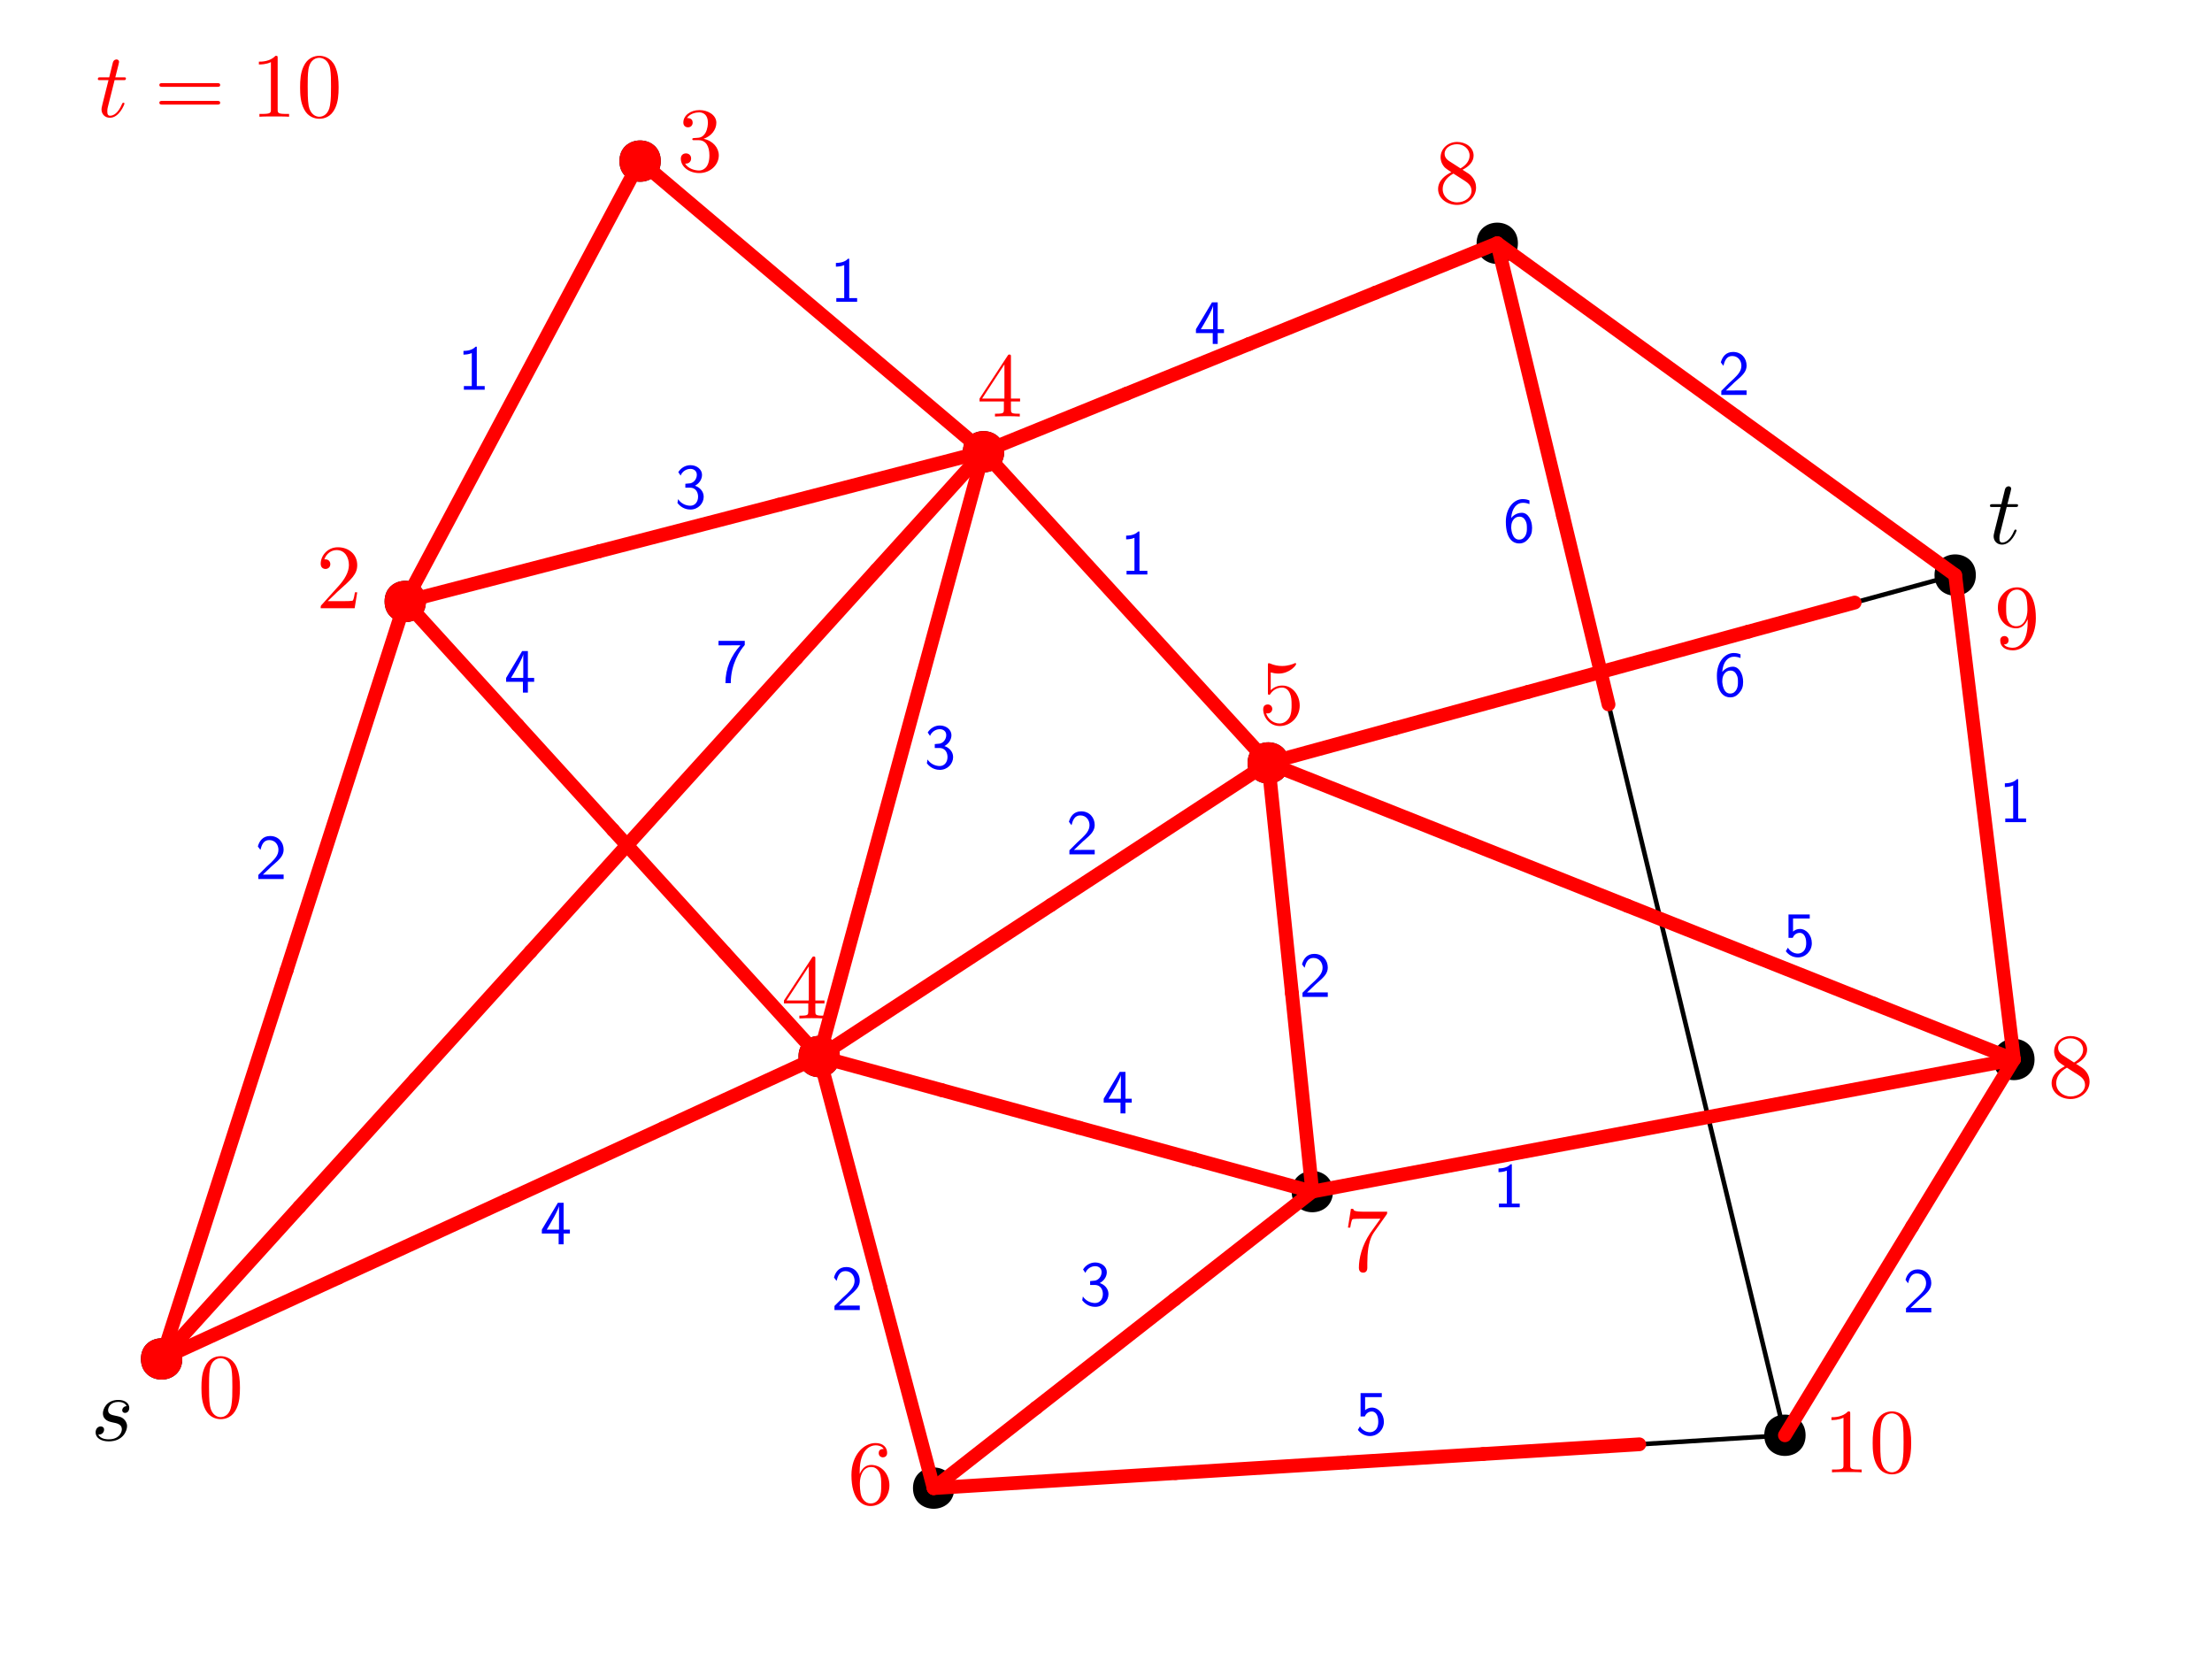 <?xml version="1.0" encoding="UTF-8"?>
<svg xmlns="http://www.w3.org/2000/svg" xmlns:xlink="http://www.w3.org/1999/xlink" width="578pt" height="434pt" viewBox="0 0 578 434" version="1.1">
<defs>
<g>
<symbol overflow="visible" id="glyph0-0">
<path style="stroke:none;" d=""/>
</symbol>
<symbol overflow="visible" id="glyph0-1">
<path style="stroke:none;" d="M 2.875 -3.109 L 0.828 -1.062 L 0.828 0 L 7.438 0 L 7.438 -1.172 L 4.422 -1.172 C 4.219 -1.172 4.031 -1.156 3.828 -1.156 L 2.016 -1.156 C 2.547 -1.625 3.812 -2.859 4.328 -3.344 C 4.641 -3.641 5.484 -4.344 5.797 -4.641 C 6.547 -5.375 7.438 -6.266 7.438 -7.672 C 7.438 -9.578 6.094 -11.234 3.906 -11.234 C 2.016 -11.234 1.094 -9.938 0.703 -8.516 C 0.891 -8.234 0.984 -8.125 1.016 -8.078 C 1.047 -8.047 1.203 -7.828 1.375 -7.609 C 1.703 -8.875 2.172 -10.172 3.672 -10.172 C 5.234 -10.172 6.078 -8.922 6.078 -7.641 C 6.078 -6.234 5.141 -5.281 4.156 -4.297 Z M 2.875 -3.109 "/>
</symbol>
<symbol overflow="visible" id="glyph0-2">
<path style="stroke:none;" d="M 6.156 -2.828 L 7.797 -2.828 L 7.797 -3.844 L 6.156 -3.844 L 6.156 -10.859 L 4.656 -10.859 L 0.469 -3.844 L 0.469 -2.828 L 4.859 -2.828 L 4.859 0 L 6.156 0 Z M 1.75 -3.844 C 2.609 -5.266 4.953 -9.188 4.953 -10.141 L 4.953 -3.844 Z M 1.75 -3.844 "/>
</symbol>
<symbol overflow="visible" id="glyph0-3">
<path style="stroke:none;" d="M 4.953 -11.234 L 4.625 -11.234 C 3.641 -10.219 2.266 -10.172 1.469 -10.141 L 1.469 -9.172 C 2.016 -9.188 2.812 -9.219 3.641 -9.578 L 3.641 -0.953 L 1.578 -0.953 L 1.578 0 L 7.016 0 L 7.016 -0.953 L 4.953 -0.953 Z M 4.953 -11.234 "/>
</symbol>
<symbol overflow="visible" id="glyph0-4">
<path style="stroke:none;" d="M 1.531 -8.516 C 2 -9.672 3.078 -10.266 4.094 -10.266 C 4.953 -10.266 5.766 -9.766 5.766 -8.719 C 5.766 -7.703 5.078 -6.719 4.078 -6.5 C 3.969 -6.469 3.938 -6.469 2.766 -6.375 L 2.766 -5.359 L 3.938 -5.359 C 5.734 -5.359 6.094 -3.828 6.094 -3 C 6.094 -1.703 5.328 -0.641 4.062 -0.641 C 2.922 -0.641 1.609 -1.219 0.875 -2.359 L 0.703 -1.359 C 1.906 0.203 3.422 0.359 4.094 0.359 C 6.109 0.359 7.562 -1.234 7.562 -2.984 C 7.562 -4.484 6.406 -5.516 5.281 -5.859 C 6.547 -6.547 7.125 -7.672 7.125 -8.719 C 7.125 -10.141 5.75 -11.234 4.109 -11.234 C 2.828 -11.234 1.625 -10.562 0.922 -9.406 Z M 1.531 -8.516 "/>
</symbol>
<symbol overflow="visible" id="glyph0-5">
<path style="stroke:none;" d="M 3.844 -9.688 C 4.047 -9.688 4.234 -9.703 4.438 -9.703 L 6.438 -9.703 C 3.984 -7 2.516 -3.688 2.516 0.188 L 3.906 0.188 C 3.906 -4.781 6.281 -8.328 7.562 -9.781 L 7.562 -10.859 L 0.703 -10.859 L 0.703 -9.688 Z M 3.844 -9.688 "/>
</symbol>
<symbol overflow="visible" id="glyph0-6">
<path style="stroke:none;" d="M 6.875 -10.891 C 6.031 -11.234 5.344 -11.234 5.125 -11.234 C 2.781 -11.234 0.703 -8.891 0.703 -5.328 C 0.703 -0.641 2.75 0.359 4.156 0.359 C 5.156 0.359 5.859 -0.016 6.516 -0.766 C 7.25 -1.609 7.562 -2.375 7.562 -3.672 C 7.562 -5.797 6.469 -7.656 4.891 -7.656 C 4.359 -7.656 3.094 -7.516 2.094 -6.281 C 2.297 -8.938 3.609 -10.266 5.141 -10.266 C 5.766 -10.266 6.297 -10.156 6.875 -9.922 Z M 2.109 -3.625 C 2.109 -3.859 2.109 -3.891 2.125 -4.094 C 2.125 -5.312 2.859 -6.641 4.234 -6.641 C 5.031 -6.641 5.5 -6.234 5.828 -5.609 C 6.172 -5 6.203 -4.422 6.203 -3.672 C 6.203 -3.109 6.203 -2.359 5.812 -1.672 C 5.531 -1.203 5.094 -0.641 4.156 -0.641 C 2.406 -0.641 2.156 -3.078 2.109 -3.625 Z M 2.109 -3.625 "/>
</symbol>
<symbol overflow="visible" id="glyph0-7">
<path style="stroke:none;" d="M 2.531 -9.812 L 6.891 -9.812 L 6.891 -10.859 L 1.344 -10.859 L 1.344 -4.75 L 2.438 -4.75 C 2.719 -5.422 3.328 -6.062 4.297 -6.062 C 5.062 -6.062 5.969 -5.375 5.969 -3.391 C 5.969 -0.641 3.938 -0.641 3.797 -0.641 C 2.688 -0.641 1.672 -1.297 1.188 -2.188 L 0.641 -1.266 C 1.328 -0.312 2.469 0.359 3.812 0.359 C 5.781 0.359 7.438 -1.281 7.438 -3.359 C 7.438 -5.438 6.016 -7.078 4.312 -7.078 C 3.641 -7.078 3.016 -6.828 2.531 -6.391 Z M 2.531 -9.812 "/>
</symbol>
<symbol overflow="visible" id="glyph1-0">
<path style="stroke:none;" d=""/>
</symbol>
<symbol overflow="visible" id="glyph1-1">
<path style="stroke:none;" d="M 9.344 -8.938 C 8.672 -8.922 8.203 -8.391 8.203 -7.859 C 8.203 -7.531 8.422 -7.172 8.938 -7.172 C 9.469 -7.172 10.047 -7.578 10.047 -8.516 C 10.047 -9.594 9.016 -10.562 7.203 -10.562 C 4.047 -10.562 3.156 -8.125 3.156 -7.078 C 3.156 -5.219 4.922 -4.859 5.625 -4.703 C 6.859 -4.469 8.109 -4.203 8.109 -2.891 C 8.109 -2.266 7.547 -0.266 4.688 -0.266 C 4.344 -0.266 2.516 -0.266 1.953 -1.531 C 2.875 -1.406 3.469 -2.125 3.469 -2.797 C 3.469 -3.344 3.078 -3.641 2.578 -3.641 C 1.953 -3.641 1.25 -3.125 1.25 -2.062 C 1.25 -0.688 2.609 0.266 4.656 0.266 C 8.531 0.266 9.469 -2.625 9.469 -3.703 C 9.469 -4.562 9.016 -5.156 8.719 -5.453 C 8.078 -6.125 7.391 -6.234 6.328 -6.453 C 5.469 -6.641 4.516 -6.812 4.516 -7.891 C 4.516 -8.578 5.094 -10.047 7.203 -10.047 C 7.797 -10.047 8.984 -9.875 9.344 -8.938 Z M 9.344 -8.938 "/>
</symbol>
<symbol overflow="visible" id="glyph2-0">
<path style="stroke:none;" d=""/>
</symbol>
<symbol overflow="visible" id="glyph2-1">
<path style="stroke:none;" d="M 4.922 -9.562 L 7.172 -9.562 C 7.656 -9.562 7.891 -9.562 7.891 -10.047 C 7.891 -10.297 7.656 -10.297 7.219 -10.297 L 5.109 -10.297 C 5.969 -13.703 6.094 -14.172 6.094 -14.312 C 6.094 -14.719 5.812 -14.969 5.406 -14.969 C 5.328 -14.969 4.656 -14.938 4.453 -14.109 L 3.516 -10.297 L 1.266 -10.297 C 0.781 -10.297 0.547 -10.297 0.547 -9.844 C 0.547 -9.562 0.734 -9.562 1.219 -9.562 L 3.328 -9.562 C 1.609 -2.766 1.5 -2.359 1.5 -1.938 C 1.5 -0.641 2.422 0.266 3.703 0.266 C 6.141 0.266 7.5 -3.234 7.5 -3.422 C 7.5 -3.656 7.312 -3.656 7.219 -3.656 C 7 -3.656 6.984 -3.578 6.859 -3.328 C 5.828 -0.844 4.562 -0.266 3.75 -0.266 C 3.25 -0.266 3.016 -0.578 3.016 -1.359 C 3.016 -1.938 3.062 -2.109 3.156 -2.516 Z M 4.922 -9.562 "/>
</symbol>
<symbol overflow="visible" id="glyph3-0">
<path style="stroke:none;" d=""/>
</symbol>
<symbol overflow="visible" id="glyph3-1">
<path style="stroke:none;" d="M 4.922 -9.562 L 7.172 -9.562 C 7.656 -9.562 7.891 -9.562 7.891 -10.047 C 7.891 -10.297 7.656 -10.297 7.219 -10.297 L 5.109 -10.297 C 5.969 -13.703 6.094 -14.172 6.094 -14.312 C 6.094 -14.719 5.812 -14.969 5.406 -14.969 C 5.328 -14.969 4.656 -14.938 4.453 -14.109 L 3.516 -10.297 L 1.266 -10.297 C 0.781 -10.297 0.547 -10.297 0.547 -9.844 C 0.547 -9.562 0.734 -9.562 1.219 -9.562 L 3.328 -9.562 C 1.609 -2.766 1.5 -2.359 1.5 -1.938 C 1.5 -0.641 2.422 0.266 3.703 0.266 C 6.141 0.266 7.5 -3.234 7.5 -3.422 C 7.5 -3.656 7.312 -3.656 7.219 -3.656 C 7 -3.656 6.984 -3.578 6.859 -3.328 C 5.828 -0.844 4.562 -0.266 3.75 -0.266 C 3.25 -0.266 3.016 -0.578 3.016 -1.359 C 3.016 -1.938 3.062 -2.109 3.156 -2.516 Z M 4.922 -9.562 "/>
</symbol>
<symbol overflow="visible" id="glyph4-0">
<path style="stroke:none;" d=""/>
</symbol>
<symbol overflow="visible" id="glyph4-1">
<path style="stroke:none;" d="M 16.422 -7.812 C 16.781 -7.812 17.234 -7.812 17.234 -8.297 C 17.234 -8.781 16.781 -8.781 16.453 -8.781 L 2.125 -8.781 C 1.797 -8.781 1.344 -8.781 1.344 -8.297 C 1.344 -7.812 1.797 -7.812 2.156 -7.812 Z M 16.453 -3.172 C 16.781 -3.172 17.234 -3.172 17.234 -3.656 C 17.234 -4.141 16.781 -4.141 16.422 -4.141 L 2.156 -4.141 C 1.797 -4.141 1.344 -4.141 1.344 -3.656 C 1.344 -3.172 1.797 -3.172 2.125 -3.172 Z M 16.453 -3.172 "/>
</symbol>
<symbol overflow="visible" id="glyph4-2">
<path style="stroke:none;" d="M 7.031 -15.297 C 7.031 -15.875 7.031 -15.922 6.484 -15.922 C 5 -14.391 2.891 -14.391 2.125 -14.391 L 2.125 -13.656 C 2.609 -13.656 4.016 -13.656 5.266 -14.266 L 5.266 -1.891 C 5.266 -1.031 5.188 -0.734 3.031 -0.734 L 2.266 -0.734 L 2.266 0 C 3.109 -0.078 5.188 -0.078 6.141 -0.078 C 7.094 -0.078 9.188 -0.078 10.016 0 L 10.016 -0.734 L 9.25 -0.734 C 7.094 -0.734 7.031 -1 7.031 -1.891 Z M 7.031 -15.297 "/>
</symbol>
<symbol overflow="visible" id="glyph4-3">
<path style="stroke:none;" d="M 11 -7.656 C 11 -9.562 10.875 -11.469 10.047 -13.25 C 8.938 -15.531 6.984 -15.922 5.969 -15.922 C 4.547 -15.922 2.797 -15.297 1.812 -13.078 C 1.047 -11.422 0.938 -9.562 0.938 -7.656 C 0.938 -5.859 1.031 -3.703 2.016 -1.891 C 3.031 0.047 4.781 0.531 5.953 0.531 C 7.25 0.531 9.062 0.031 10.109 -2.25 C 10.875 -3.891 11 -5.766 11 -7.656 Z M 5.953 0 C 5.016 0 3.609 -0.594 3.172 -2.891 C 2.922 -4.328 2.922 -6.531 2.922 -7.938 C 2.922 -9.469 2.922 -11.047 3.109 -12.328 C 3.562 -15.188 5.359 -15.391 5.953 -15.391 C 6.734 -15.391 8.312 -14.969 8.781 -12.594 C 9.016 -11.266 9.016 -9.438 9.016 -7.938 C 9.016 -6.141 9.016 -4.516 8.75 -2.984 C 8.391 -0.719 7.031 0 5.953 0 Z M 5.953 0 "/>
</symbol>
<symbol overflow="visible" id="glyph5-0">
<path style="stroke:none;" d=""/>
</symbol>
<symbol overflow="visible" id="glyph5-1">
<path style="stroke:none;" d="M 11 -7.656 C 11 -9.562 10.875 -11.469 10.047 -13.25 C 8.938 -15.531 6.984 -15.922 5.969 -15.922 C 4.547 -15.922 2.797 -15.297 1.812 -13.078 C 1.047 -11.422 0.938 -9.562 0.938 -7.656 C 0.938 -5.859 1.031 -3.703 2.016 -1.891 C 3.031 0.047 4.781 0.531 5.953 0.531 C 7.25 0.531 9.062 0.031 10.109 -2.25 C 10.875 -3.891 11 -5.766 11 -7.656 Z M 5.953 0 C 5.016 0 3.609 -0.594 3.172 -2.891 C 2.922 -4.328 2.922 -6.531 2.922 -7.938 C 2.922 -9.469 2.922 -11.047 3.109 -12.328 C 3.562 -15.188 5.359 -15.391 5.953 -15.391 C 6.734 -15.391 8.312 -14.969 8.781 -12.594 C 9.016 -11.266 9.016 -9.438 9.016 -7.938 C 9.016 -6.141 9.016 -4.516 8.75 -2.984 C 8.391 -0.719 7.031 0 5.953 0 Z M 5.953 0 "/>
</symbol>
<symbol overflow="visible" id="glyph5-2">
<path style="stroke:none;" d="M 3.031 -1.844 L 5.562 -4.297 C 9.297 -7.609 10.734 -8.891 10.734 -11.281 C 10.734 -14.016 8.578 -15.922 5.672 -15.922 C 2.969 -15.922 1.188 -13.719 1.188 -11.594 C 1.188 -10.25 2.391 -10.25 2.469 -10.25 C 2.875 -10.25 3.703 -10.547 3.703 -11.516 C 3.703 -12.141 3.281 -12.766 2.438 -12.766 C 2.25 -12.766 2.203 -12.766 2.125 -12.734 C 2.672 -14.297 3.969 -15.188 5.359 -15.188 C 7.531 -15.188 8.562 -13.25 8.562 -11.281 C 8.562 -9.375 7.359 -7.484 6.047 -6 L 1.453 -0.891 C 1.188 -0.625 1.188 -0.578 1.188 0 L 10.062 0 L 10.734 -4.156 L 10.141 -4.156 C 10.016 -3.438 9.844 -2.391 9.609 -2.031 C 9.438 -1.844 7.859 -1.844 7.344 -1.844 Z M 3.031 -1.844 "/>
</symbol>
<symbol overflow="visible" id="glyph5-3">
<path style="stroke:none;" d="M 6.938 -8.422 C 8.891 -9.062 10.281 -10.734 10.281 -12.625 C 10.281 -14.578 8.172 -15.922 5.875 -15.922 C 3.469 -15.922 1.656 -14.484 1.656 -12.672 C 1.656 -11.875 2.172 -11.422 2.875 -11.422 C 3.609 -11.422 4.094 -11.953 4.094 -12.641 C 4.094 -13.844 2.969 -13.844 2.609 -13.844 C 3.344 -15.016 4.922 -15.328 5.781 -15.328 C 6.766 -15.328 8.078 -14.797 8.078 -12.641 C 8.078 -12.359 8.031 -10.969 7.406 -9.922 C 6.688 -8.781 5.875 -8.703 5.281 -8.672 C 5.094 -8.656 4.516 -8.609 4.344 -8.609 C 4.156 -8.578 4 -8.562 4 -8.312 C 4 -8.062 4.156 -8.062 4.562 -8.062 L 5.625 -8.062 C 7.578 -8.062 8.469 -6.438 8.469 -4.094 C 8.469 -0.844 6.812 -0.141 5.766 -0.141 C 4.734 -0.141 2.938 -0.547 2.109 -1.953 C 2.938 -1.844 3.688 -2.359 3.688 -3.281 C 3.688 -4.141 3.031 -4.609 2.344 -4.609 C 1.766 -4.609 1 -4.281 1 -3.234 C 1 -1.047 3.234 0.531 5.828 0.531 C 8.75 0.531 10.922 -1.656 10.922 -4.094 C 10.922 -6.047 9.422 -7.906 6.938 -8.422 Z M 6.938 -8.422 "/>
</symbol>
<symbol overflow="visible" id="glyph5-4">
<path style="stroke:none;" d="M 7.031 -3.938 L 7.031 -1.859 C 7.031 -1 6.984 -0.734 5.219 -0.734 L 4.703 -0.734 L 4.703 0 C 5.688 -0.078 6.938 -0.078 7.938 -0.078 C 8.938 -0.078 10.203 -0.078 11.188 0 L 11.188 -0.734 L 10.688 -0.734 C 8.922 -0.734 8.875 -1 8.875 -1.859 L 8.875 -3.938 L 11.266 -3.938 L 11.266 -4.688 L 8.875 -4.688 L 8.875 -15.562 C 8.875 -16.047 8.875 -16.188 8.484 -16.188 C 8.266 -16.188 8.203 -16.188 8.016 -15.891 L 0.672 -4.688 L 0.672 -3.938 Z M 7.172 -4.688 L 1.344 -4.688 L 7.172 -13.609 Z M 7.172 -4.688 "/>
</symbol>
<symbol overflow="visible" id="glyph5-5">
<path style="stroke:none;" d="M 10.734 -4.812 C 10.734 -7.656 8.781 -10.047 6.188 -10.047 C 5.047 -10.047 4.016 -9.656 3.156 -8.828 L 3.156 -13.484 C 3.641 -13.344 4.422 -13.172 5.188 -13.172 C 8.125 -13.172 9.797 -15.344 9.797 -15.656 C 9.797 -15.797 9.734 -15.922 9.562 -15.922 C 9.531 -15.922 9.484 -15.922 9.375 -15.844 C 8.891 -15.641 7.719 -15.156 6.125 -15.156 C 5.156 -15.156 4.062 -15.328 2.938 -15.828 C 2.75 -15.891 2.703 -15.891 2.656 -15.891 C 2.422 -15.891 2.422 -15.703 2.422 -15.328 L 2.422 -8.25 C 2.422 -7.812 2.422 -7.625 2.75 -7.625 C 2.922 -7.625 2.969 -7.703 3.062 -7.844 C 3.328 -8.219 4.203 -9.516 6.141 -9.516 C 7.391 -9.516 7.984 -8.422 8.172 -7.984 C 8.562 -7.094 8.609 -6.172 8.609 -4.969 C 8.609 -4.141 8.609 -2.703 8.031 -1.703 C 7.453 -0.766 6.578 -0.141 5.469 -0.141 C 3.734 -0.141 2.359 -1.406 1.953 -2.828 C 2.031 -2.797 2.109 -2.766 2.359 -2.766 C 3.156 -2.766 3.562 -3.375 3.562 -3.938 C 3.562 -4.516 3.156 -5.109 2.359 -5.109 C 2.031 -5.109 1.188 -4.953 1.188 -3.844 C 1.188 -1.797 2.844 0.531 5.516 0.531 C 8.297 0.531 10.734 -1.766 10.734 -4.812 Z M 10.734 -4.812 "/>
</symbol>
<symbol overflow="visible" id="glyph5-6">
<path style="stroke:none;" d="M 3.156 -7.844 L 3.156 -8.422 C 3.156 -14.469 6.125 -15.328 7.344 -15.328 C 7.906 -15.328 8.922 -15.188 9.438 -14.375 C 9.078 -14.375 8.125 -14.375 8.125 -13.297 C 8.125 -12.547 8.703 -12.188 9.234 -12.188 C 9.609 -12.188 10.328 -12.406 10.328 -13.344 C 10.328 -14.781 9.281 -15.922 7.297 -15.922 C 4.234 -15.922 1 -12.844 1 -7.547 C 1 -1.172 3.781 0.531 6 0.531 C 8.656 0.531 10.922 -1.719 10.922 -4.875 C 10.922 -7.906 8.797 -10.203 6.141 -10.203 C 4.516 -10.203 3.641 -8.984 3.156 -7.844 Z M 6 -0.141 C 4.5 -0.141 3.781 -1.578 3.641 -1.938 C 3.203 -3.062 3.203 -4.969 3.203 -5.406 C 3.203 -7.266 3.969 -9.656 6.125 -9.656 C 6.5 -9.656 7.609 -9.656 8.344 -8.172 C 8.781 -7.297 8.781 -6.078 8.781 -4.906 C 8.781 -3.75 8.781 -2.562 8.359 -1.703 C 7.656 -0.266 6.547 -0.141 6 -0.141 Z M 6 -0.141 "/>
</symbol>
<symbol overflow="visible" id="glyph5-7">
<path style="stroke:none;" d="M 11.375 -14.562 C 11.594 -14.844 11.594 -14.891 11.594 -15.391 L 5.781 -15.391 C 2.875 -15.391 2.828 -15.703 2.719 -16.156 L 2.125 -16.156 L 1.344 -11.234 L 1.938 -11.234 C 2.016 -11.625 2.219 -13.125 2.531 -13.406 C 2.703 -13.562 4.562 -13.562 4.875 -13.562 L 9.828 -13.562 C 9.562 -13.172 7.672 -10.562 7.141 -9.781 C 5 -6.547 4.203 -3.234 4.203 -0.781 C 4.203 -0.547 4.203 0.531 5.312 0.531 C 6.406 0.531 6.406 -0.547 6.406 -0.781 L 6.406 -2.016 C 6.406 -3.328 6.484 -4.641 6.672 -5.922 C 6.766 -6.484 7.094 -8.531 8.156 -10.016 Z M 11.375 -14.562 "/>
</symbol>
<symbol overflow="visible" id="glyph5-8">
<path style="stroke:none;" d="M 3.891 -10.922 C 2.797 -11.641 2.703 -12.453 2.703 -12.859 C 2.703 -14.312 4.25 -15.328 5.953 -15.328 C 7.703 -15.328 9.234 -14.078 9.234 -12.359 C 9.234 -11 8.297 -9.844 6.859 -9.016 Z M 7.391 -8.656 C 9.109 -9.531 10.281 -10.781 10.281 -12.359 C 10.281 -14.562 8.156 -15.922 5.969 -15.922 C 3.578 -15.922 1.656 -14.156 1.656 -11.922 C 1.656 -11.5 1.703 -10.422 2.703 -9.297 C 2.969 -9.016 3.844 -8.422 4.453 -8.016 C 3.062 -7.312 1 -5.969 1 -3.609 C 1 -1.078 3.438 0.531 5.953 0.531 C 8.656 0.531 10.922 -1.453 10.922 -4.016 C 10.922 -4.875 10.656 -5.953 9.75 -6.953 C 9.297 -7.453 8.922 -7.703 7.391 -8.656 Z M 5 -7.656 L 7.938 -5.781 C 8.609 -5.328 9.734 -4.609 9.734 -3.156 C 9.734 -1.391 7.938 -0.141 5.969 -0.141 C 3.922 -0.141 2.203 -1.625 2.203 -3.609 C 2.203 -5 2.969 -6.531 5 -7.656 Z M 5 -7.656 "/>
</symbol>
<symbol overflow="visible" id="glyph5-9">
<path style="stroke:none;" d="M 8.781 -7.609 L 8.781 -6.844 C 8.781 -1.25 6.281 -0.141 4.906 -0.141 C 4.5 -0.141 3.203 -0.188 2.562 -1 C 3.609 -1 3.797 -1.703 3.797 -2.109 C 3.797 -2.844 3.234 -3.203 2.703 -3.203 C 2.312 -3.203 1.609 -2.984 1.609 -2.062 C 1.609 -0.453 2.891 0.531 4.922 0.531 C 8.016 0.531 10.922 -2.719 10.922 -7.859 C 10.922 -14.297 8.172 -15.922 6.047 -15.922 C 4.734 -15.922 3.562 -15.484 2.531 -14.422 C 1.547 -13.344 1 -12.328 1 -10.547 C 1 -7.547 3.109 -5.219 5.781 -5.219 C 7.25 -5.219 8.219 -6.219 8.781 -7.609 Z M 5.812 -5.766 C 5.422 -5.766 4.328 -5.766 3.578 -7.266 C 3.156 -8.156 3.156 -9.344 3.156 -10.516 C 3.156 -11.812 3.156 -12.938 3.656 -13.812 C 4.297 -15.016 5.219 -15.328 6.047 -15.328 C 7.141 -15.328 7.938 -14.516 8.344 -13.438 C 8.625 -12.672 8.719 -11.172 8.719 -10.062 C 8.719 -8.078 7.906 -5.766 5.812 -5.766 Z M 5.812 -5.766 "/>
</symbol>
<symbol overflow="visible" id="glyph5-10">
<path style="stroke:none;" d="M 7.031 -15.297 C 7.031 -15.875 7.031 -15.922 6.484 -15.922 C 5 -14.391 2.891 -14.391 2.125 -14.391 L 2.125 -13.656 C 2.609 -13.656 4.016 -13.656 5.266 -14.266 L 5.266 -1.891 C 5.266 -1.031 5.188 -0.734 3.031 -0.734 L 2.266 -0.734 L 2.266 0 C 3.109 -0.078 5.188 -0.078 6.141 -0.078 C 7.094 -0.078 9.188 -0.078 10.016 0 L 10.016 -0.734 L 9.25 -0.734 C 7.094 -0.734 7.031 -1 7.031 -1.891 Z M 7.031 -15.297 "/>
</symbol>
</g>
</defs>
<g id="surface3397">
<path style=" stroke:none;fill-rule:evenodd;fill:rgb(0%,0%,0%);fill-opacity:1;" d="M 396.633 63.566 C 396.633 56.367 385.836 56.367 385.836 63.566 C 385.836 70.77 396.633 70.77 396.633 63.566 Z M 396.633 63.566 "/>
<path style=" stroke:none;fill-rule:evenodd;fill:rgb(0%,0%,0%);fill-opacity:1;" d="M 172.656 42.09 C 172.656 34.891 161.859 34.891 161.859 42.09 C 161.859 49.289 172.656 49.289 172.656 42.09 Z M 172.656 42.09 "/>
<path style=" stroke:none;fill-rule:evenodd;fill:rgb(0%,0%,0%);fill-opacity:1;" d="M 111.293 157.148 C 111.293 149.945 100.496 149.945 100.496 157.148 C 100.496 164.348 111.293 164.348 111.293 157.148 Z M 111.293 157.148 "/>
<path style=" stroke:none;fill-rule:evenodd;fill:rgb(0%,0%,0%);fill-opacity:1;" d="M 262.402 118.027 C 262.402 110.828 251.602 110.828 251.602 118.027 C 251.602 125.227 262.402 125.227 262.402 118.027 Z M 262.402 118.027 "/>
<path style=" stroke:none;fill-rule:evenodd;fill:rgb(0%,0%,0%);fill-opacity:1;" d="M 219.445 276.039 C 219.445 268.84 208.648 268.84 208.648 276.039 C 208.648 283.238 219.445 283.238 219.445 276.039 Z M 219.445 276.039 "/>
<path style=" stroke:none;fill-rule:evenodd;fill:rgb(0%,0%,0%);fill-opacity:1;" d="M 47.629 355.043 C 47.629 347.844 36.828 347.844 36.828 355.043 C 36.828 362.242 47.629 362.242 47.629 355.043 Z M 47.629 355.043 "/>
<path style=" stroke:none;fill-rule:evenodd;fill:rgb(0%,0%,0%);fill-opacity:1;" d="M 249.363 388.793 C 249.363 381.594 238.562 381.594 238.562 388.793 C 238.562 395.992 249.363 395.992 249.363 388.793 Z M 249.363 388.793 "/>
<path style=" stroke:none;fill-rule:evenodd;fill:rgb(0%,0%,0%);fill-opacity:1;" d="M 336.805 199.336 C 336.805 192.133 326.004 192.133 326.004 199.336 C 326.004 206.535 336.805 206.535 336.805 199.336 Z M 336.805 199.336 "/>
<path style=" stroke:none;fill-rule:evenodd;fill:rgb(0%,0%,0%);fill-opacity:1;" d="M 348.309 311.32 C 348.309 304.121 337.512 304.121 337.512 311.32 C 337.512 318.523 348.309 318.523 348.309 311.32 Z M 348.309 311.32 "/>
<path style=" stroke:none;fill-rule:evenodd;fill:rgb(0%,0%,0%);fill-opacity:1;" d="M 471.805 374.988 C 471.805 367.785 461.004 367.785 461.004 374.988 C 461.004 382.188 471.805 382.188 471.805 374.988 Z M 471.805 374.988 "/>
<path style=" stroke:none;fill-rule:evenodd;fill:rgb(0%,0%,0%);fill-opacity:1;" d="M 516.293 150.242 C 516.293 143.043 505.492 143.043 505.492 150.242 C 505.492 157.445 516.293 157.445 516.293 150.242 Z M 516.293 150.242 "/>
<path style=" stroke:none;fill-rule:evenodd;fill:rgb(0%,0%,0%);fill-opacity:1;" d="M 531.633 276.805 C 531.633 269.605 520.832 269.605 520.832 276.805 C 520.832 284.004 531.633 284.004 531.633 276.805 Z M 531.633 276.805 "/>
<path style="fill:none;stroke-width:1.2;stroke-linecap:butt;stroke-linejoin:round;stroke:rgb(0%,0%,0%);stroke-opacity:1;stroke-miterlimit:10;" d="M 73.23 93.957 L 136.895 291.852 " transform="matrix(1,0,0,-1,-31,449)"/>
<path style="fill:none;stroke-width:1.2;stroke-linecap:butt;stroke-linejoin:round;stroke:rgb(0%,0%,0%);stroke-opacity:1;stroke-miterlimit:10;" d="M 136.895 291.852 L 245.047 172.961 " transform="matrix(1,0,0,-1,-31,449)"/>
<path style="fill:none;stroke-width:1.2;stroke-linecap:butt;stroke-linejoin:round;stroke:rgb(0%,0%,0%);stroke-opacity:1;stroke-miterlimit:10;" d="M 245.047 172.961 L 73.23 93.957 " transform="matrix(1,0,0,-1,-31,449)"/>
<path style="fill:none;stroke-width:1.2;stroke-linecap:butt;stroke-linejoin:round;stroke:rgb(0%,0%,0%);stroke-opacity:1;stroke-miterlimit:10;" d="M 73.23 93.957 L 288 330.973 " transform="matrix(1,0,0,-1,-31,449)"/>
<path style="fill:none;stroke-width:1.2;stroke-linecap:butt;stroke-linejoin:round;stroke:rgb(0%,0%,0%);stroke-opacity:1;stroke-miterlimit:10;" d="M 136.895 291.852 L 198.258 406.91 " transform="matrix(1,0,0,-1,-31,449)"/>
<path style="fill:none;stroke-width:1.2;stroke-linecap:butt;stroke-linejoin:round;stroke:rgb(0%,0%,0%);stroke-opacity:1;stroke-miterlimit:10;" d="M 198.258 406.91 L 288 330.973 " transform="matrix(1,0,0,-1,-31,449)"/>
<path style="fill:none;stroke-width:1.2;stroke-linecap:butt;stroke-linejoin:round;stroke:rgb(0%,0%,0%);stroke-opacity:1;stroke-miterlimit:10;" d="M 288 330.973 L 422.234 385.434 " transform="matrix(1,0,0,-1,-31,449)"/>
<path style="fill:none;stroke-width:1.2;stroke-linecap:butt;stroke-linejoin:round;stroke:rgb(0%,0%,0%);stroke-opacity:1;stroke-miterlimit:10;" d="M 422.234 385.434 L 497.402 74.012 " transform="matrix(1,0,0,-1,-31,449)"/>
<path style="fill:none;stroke-width:1.2;stroke-linecap:butt;stroke-linejoin:round;stroke:rgb(0%,0%,0%);stroke-opacity:1;stroke-miterlimit:10;" d="M 362.402 249.664 L 557.234 172.195 " transform="matrix(1,0,0,-1,-31,449)"/>
<path style="fill:none;stroke-width:1.2;stroke-linecap:butt;stroke-linejoin:round;stroke:rgb(0%,0%,0%);stroke-opacity:1;stroke-miterlimit:10;" d="M 557.234 172.195 L 373.91 137.68 " transform="matrix(1,0,0,-1,-31,449)"/>
<path style="fill:none;stroke-width:1.2;stroke-linecap:butt;stroke-linejoin:round;stroke:rgb(0%,0%,0%);stroke-opacity:1;stroke-miterlimit:10;" d="M 557.234 172.195 L 541.891 298.758 " transform="matrix(1,0,0,-1,-31,449)"/>
<path style="fill:none;stroke-width:1.2;stroke-linecap:butt;stroke-linejoin:round;stroke:rgb(0%,0%,0%);stroke-opacity:1;stroke-miterlimit:10;" d="M 541.891 298.758 L 422.234 385.434 " transform="matrix(1,0,0,-1,-31,449)"/>
<path style="fill:none;stroke-width:1.2;stroke-linecap:butt;stroke-linejoin:round;stroke:rgb(0%,0%,0%);stroke-opacity:1;stroke-miterlimit:10;" d="M 497.402 74.012 L 274.961 60.207 " transform="matrix(1,0,0,-1,-31,449)"/>
<path style="fill:none;stroke-width:1.2;stroke-linecap:butt;stroke-linejoin:round;stroke:rgb(0%,0%,0%);stroke-opacity:1;stroke-miterlimit:10;" d="M 245.047 172.961 L 274.961 60.207 " transform="matrix(1,0,0,-1,-31,449)"/>
<path style="fill:none;stroke-width:1.2;stroke-linecap:butt;stroke-linejoin:round;stroke:rgb(0%,0%,0%);stroke-opacity:1;stroke-miterlimit:10;" d="M 373.91 137.68 L 245.047 172.961 " transform="matrix(1,0,0,-1,-31,449)"/>
<path style="fill:none;stroke-width:1.2;stroke-linecap:butt;stroke-linejoin:round;stroke:rgb(0%,0%,0%);stroke-opacity:1;stroke-miterlimit:10;" d="M 362.402 249.664 L 373.91 137.68 " transform="matrix(1,0,0,-1,-31,449)"/>
<path style="fill:none;stroke-width:1.2;stroke-linecap:butt;stroke-linejoin:round;stroke:rgb(0%,0%,0%);stroke-opacity:1;stroke-miterlimit:10;" d="M 362.402 249.664 L 288 330.973 " transform="matrix(1,0,0,-1,-31,449)"/>
<path style="fill:none;stroke-width:1.2;stroke-linecap:butt;stroke-linejoin:round;stroke:rgb(0%,0%,0%);stroke-opacity:1;stroke-miterlimit:10;" d="M 245.047 172.961 L 362.402 249.664 " transform="matrix(1,0,0,-1,-31,449)"/>
<path style="fill:none;stroke-width:1.2;stroke-linecap:butt;stroke-linejoin:round;stroke:rgb(0%,0%,0%);stroke-opacity:1;stroke-miterlimit:10;" d="M 557.234 172.195 L 497.402 74.012 " transform="matrix(1,0,0,-1,-31,449)"/>
<path style="fill:none;stroke-width:1.2;stroke-linecap:butt;stroke-linejoin:round;stroke:rgb(0%,0%,0%);stroke-opacity:1;stroke-miterlimit:10;" d="M 362.402 249.664 L 541.891 298.758 " transform="matrix(1,0,0,-1,-31,449)"/>
<path style="fill:none;stroke-width:1.2;stroke-linecap:butt;stroke-linejoin:round;stroke:rgb(0%,0%,0%);stroke-opacity:1;stroke-miterlimit:10;" d="M 373.91 137.68 L 274.961 60.207 " transform="matrix(1,0,0,-1,-31,449)"/>
<path style="fill:none;stroke-width:1.2;stroke-linecap:butt;stroke-linejoin:round;stroke:rgb(0%,0%,0%);stroke-opacity:1;stroke-miterlimit:10;" d="M 245.047 172.961 L 288 330.973 " transform="matrix(1,0,0,-1,-31,449)"/>
<path style="fill:none;stroke-width:1.2;stroke-linecap:butt;stroke-linejoin:round;stroke:rgb(0%,0%,0%);stroke-opacity:1;stroke-miterlimit:10;" d="M 288 330.973 L 136.895 291.852 " transform="matrix(1,0,0,-1,-31,449)"/>
<g style="fill:rgb(0%,0%,100%);fill-opacity:1;">
  <use xlink:href="#glyph0-1" x="66.675" y="229.654"/>
</g>
<g style="fill:rgb(0%,0%,0%);fill-opacity:1;">
  <use xlink:href="#glyph1-1" x="23.733" y="376.315"/>
</g>
<g style="fill:rgb(0%,0%,0%);fill-opacity:1;">
  <use xlink:href="#glyph2-1" x="519.436" y="142.024"/>
</g>
<g style="fill:rgb(0%,0%,100%);fill-opacity:1;">
  <use xlink:href="#glyph0-2" x="131.78" y="180.959"/>
</g>
<g style="fill:rgb(0%,0%,100%);fill-opacity:1;">
  <use xlink:href="#glyph0-3" x="119.635" y="101.825"/>
</g>
<g style="fill:rgb(0%,0%,100%);fill-opacity:1;">
  <use xlink:href="#glyph0-3" x="216.954" y="78.841"/>
</g>
<g style="fill:rgb(0%,0%,100%);fill-opacity:1;">
  <use xlink:href="#glyph0-4" x="176.315" y="132.769"/>
</g>
<g style="fill:rgb(0%,0%,100%);fill-opacity:1;">
  <use xlink:href="#glyph0-5" x="187.045" y="178.291"/>
</g>
<g style="fill:rgb(0%,0%,100%);fill-opacity:1;">
  <use xlink:href="#glyph0-2" x="141.117" y="325.105"/>
</g>
<g style="fill:rgb(0%,0%,100%);fill-opacity:1;">
  <use xlink:href="#glyph0-1" x="217.221" y="342.269"/>
</g>
<g style="fill:rgb(0%,0%,100%);fill-opacity:1;">
  <use xlink:href="#glyph0-4" x="241.489" y="200.781"/>
</g>
<g style="fill:rgb(0%,0%,100%);fill-opacity:1;">
  <use xlink:href="#glyph0-2" x="312.033" y="89.858"/>
</g>
<g style="fill:rgb(0%,0%,100%);fill-opacity:1;">
  <use xlink:href="#glyph0-3" x="292.794" y="150.09"/>
</g>
<g style="fill:rgb(0%,0%,100%);fill-opacity:1;">
  <use xlink:href="#glyph0-6" x="447.924" y="181.84"/>
</g>
<g style="fill:rgb(0%,0%,100%);fill-opacity:1;">
  <use xlink:href="#glyph0-3" x="522.402" y="214.796"/>
</g>
<g style="fill:rgb(0%,0%,100%);fill-opacity:1;">
  <use xlink:href="#glyph0-6" x="392.776" y="141.627"/>
</g>
<g style="fill:rgb(0%,0%,100%);fill-opacity:1;">
  <use xlink:href="#glyph0-3" x="390.093" y="315.416"/>
</g>
<g style="fill:rgb(0%,0%,100%);fill-opacity:1;">
  <use xlink:href="#glyph0-1" x="339.516" y="260.448"/>
</g>
<g style="fill:rgb(0%,0%,100%);fill-opacity:1;">
  <use xlink:href="#glyph0-1" x="278.61" y="223.211"/>
</g>
<g style="fill:rgb(0%,0%,100%);fill-opacity:1;">
  <use xlink:href="#glyph0-1" x="448.952" y="103.184"/>
</g>
<g style="fill:rgb(0%,0%,100%);fill-opacity:1;">
  <use xlink:href="#glyph0-1" x="497.212" y="342.885"/>
</g>
<g style="fill:rgb(0%,0%,100%);fill-opacity:1;">
  <use xlink:href="#glyph0-7" x="465.997" y="249.78"/>
</g>
<g style="fill:rgb(0%,0%,100%);fill-opacity:1;">
  <use xlink:href="#glyph0-7" x="354.176" y="374.832"/>
</g>
<g style="fill:rgb(0%,0%,100%);fill-opacity:1;">
  <use xlink:href="#glyph0-4" x="282.086" y="341.077"/>
</g>
<g style="fill:rgb(0%,0%,100%);fill-opacity:1;">
  <use xlink:href="#glyph0-2" x="287.93" y="290.897"/>
</g>
<path style=" stroke:none;fill-rule:evenodd;fill:rgb(100%,0%,0%);fill-opacity:1;" d="M 47.629 355.043 C 47.629 347.844 36.828 347.844 36.828 355.043 C 36.828 362.242 47.629 362.242 47.629 355.043 Z M 47.629 355.043 "/>
<path style="fill:none;stroke-width:3.6;stroke-linecap:round;stroke-linejoin:round;stroke:rgb(100%,0%,0%);stroke-opacity:1;stroke-miterlimit:10;" d="M 73.23 93.957 L 105.887 195.465 " transform="matrix(1,0,0,-1,-31,449)"/>
<path style="fill:none;stroke-width:3.6;stroke-linecap:round;stroke-linejoin:round;stroke:rgb(100%,0%,0%);stroke-opacity:1;stroke-miterlimit:10;" d="M 73.23 93.957 L 119.477 115.223 " transform="matrix(1,0,0,-1,-31,449)"/>
<path style="fill:none;stroke-width:3.6;stroke-linecap:round;stroke-linejoin:round;stroke:rgb(100%,0%,0%);stroke-opacity:1;stroke-miterlimit:10;" d="M 73.23 93.957 L 109.238 133.695 " transform="matrix(1,0,0,-1,-31,449)"/>
<path style="fill:none;stroke-width:3.6;stroke-linecap:round;stroke-linejoin:round;stroke:rgb(100%,0%,0%);stroke-opacity:1;stroke-miterlimit:10;" d="M 105.887 195.465 L 136.895 291.852 " transform="matrix(1,0,0,-1,-31,449)"/>
<path style=" stroke:none;fill-rule:evenodd;fill:rgb(100%,0%,0%);fill-opacity:1;" d="M 111.293 157.148 C 111.293 149.945 100.492 149.945 100.492 157.148 C 100.492 164.348 111.293 164.348 111.293 157.148 Z M 111.293 157.148 "/>
<path style="fill:none;stroke-width:3.6;stroke-linecap:round;stroke-linejoin:round;stroke:rgb(100%,0%,0%);stroke-opacity:1;stroke-miterlimit:10;" d="M 109.238 133.695 L 139.551 167.145 " transform="matrix(1,0,0,-1,-31,449)"/>
<path style="fill:none;stroke-width:3.6;stroke-linecap:round;stroke-linejoin:round;stroke:rgb(100%,0%,0%);stroke-opacity:1;stroke-miterlimit:10;" d="M 119.477 115.223 L 163.18 135.316 " transform="matrix(1,0,0,-1,-31,449)"/>
<path style="fill:none;stroke-width:3.6;stroke-linecap:round;stroke-linejoin:round;stroke:rgb(100%,0%,0%);stroke-opacity:1;stroke-miterlimit:10;" d="M 136.895 291.852 L 198.258 406.91 " transform="matrix(1,0,0,-1,-31,449)"/>
<path style=" stroke:none;fill-rule:evenodd;fill:rgb(100%,0%,0%);fill-opacity:1;" d="M 172.656 42.09 C 172.656 34.891 161.859 34.891 161.859 42.09 C 161.859 49.289 172.656 49.289 172.656 42.09 Z M 172.656 42.09 "/>
<path style="fill:none;stroke-width:3.6;stroke-linecap:round;stroke-linejoin:round;stroke:rgb(100%,0%,0%);stroke-opacity:1;stroke-miterlimit:10;" d="M 136.895 291.852 L 187.555 304.969 " transform="matrix(1,0,0,-1,-31,449)"/>
<path style="fill:none;stroke-width:3.6;stroke-linecap:round;stroke-linejoin:round;stroke:rgb(100%,0%,0%);stroke-opacity:1;stroke-miterlimit:10;" d="M 139.551 167.145 L 169.656 200.367 " transform="matrix(1,0,0,-1,-31,449)"/>
<path style="fill:none;stroke-width:3.6;stroke-linecap:round;stroke-linejoin:round;stroke:rgb(100%,0%,0%);stroke-opacity:1;stroke-miterlimit:10;" d="M 163.18 135.316 L 204.344 154.246 " transform="matrix(1,0,0,-1,-31,449)"/>
<path style="fill:none;stroke-width:3.6;stroke-linecap:round;stroke-linejoin:round;stroke:rgb(100%,0%,0%);stroke-opacity:1;stroke-miterlimit:10;" d="M 198.258 406.91 L 288 330.973 " transform="matrix(1,0,0,-1,-31,449)"/>
<path style=" stroke:none;fill-rule:evenodd;fill:rgb(100%,0%,0%);fill-opacity:1;" d="M 262.402 118.027 C 262.402 110.828 251.602 110.828 251.602 118.027 C 251.602 125.227 262.402 125.227 262.402 118.027 Z M 262.402 118.027 "/>
<path style="fill:none;stroke-width:3.6;stroke-linecap:round;stroke-linejoin:round;stroke:rgb(100%,0%,0%);stroke-opacity:1;stroke-miterlimit:10;" d="M 187.555 304.969 L 234.59 317.145 " transform="matrix(1,0,0,-1,-31,449)"/>
<path style="fill:none;stroke-width:3.6;stroke-linecap:round;stroke-linejoin:round;stroke:rgb(100%,0%,0%);stroke-opacity:1;stroke-miterlimit:10;" d="M 169.656 200.367 L 203.785 238.035 " transform="matrix(1,0,0,-1,-31,449)"/>
<path style="fill:none;stroke-width:3.6;stroke-linecap:round;stroke-linejoin:round;stroke:rgb(100%,0%,0%);stroke-opacity:1;stroke-miterlimit:10;" d="M 204.344 154.246 L 245.047 172.961 " transform="matrix(1,0,0,-1,-31,449)"/>
<path style=" stroke:none;fill-rule:evenodd;fill:rgb(100%,0%,0%);fill-opacity:1;" d="M 219.445 276.039 C 219.445 268.84 208.648 268.84 208.648 276.039 C 208.648 283.238 219.445 283.238 219.445 276.039 Z M 219.445 276.039 "/>
<path style="fill:none;stroke-width:3.6;stroke-linecap:round;stroke-linejoin:round;stroke:rgb(100%,0%,0%);stroke-opacity:1;stroke-miterlimit:10;" d="M 288 330.973 L 362.402 249.664 " transform="matrix(1,0,0,-1,-31,449)"/>
<path style=" stroke:none;fill-rule:evenodd;fill:rgb(100%,0%,0%);fill-opacity:1;" d="M 336.805 199.336 C 336.805 192.133 326.004 192.133 326.004 199.336 C 326.004 206.535 336.805 206.535 336.805 199.336 Z M 336.805 199.336 "/>
<path style="fill:none;stroke-width:3.6;stroke-linecap:round;stroke-linejoin:round;stroke:rgb(100%,0%,0%);stroke-opacity:1;stroke-miterlimit:10;" d="M 245.047 172.961 L 305.625 212.555 " transform="matrix(1,0,0,-1,-31,449)"/>
<path style="fill:none;stroke-width:3.6;stroke-linecap:round;stroke-linejoin:round;stroke:rgb(100%,0%,0%);stroke-opacity:1;stroke-miterlimit:10;" d="M 245.047 172.961 L 256.805 216.207 " transform="matrix(1,0,0,-1,-31,449)"/>
<path style="fill:none;stroke-width:3.6;stroke-linecap:round;stroke-linejoin:round;stroke:rgb(100%,0%,0%);stroke-opacity:1;stroke-miterlimit:10;" d="M 203.785 238.035 L 239.148 277.059 " transform="matrix(1,0,0,-1,-31,449)"/>
<path style="fill:none;stroke-width:3.6;stroke-linecap:round;stroke-linejoin:round;stroke:rgb(100%,0%,0%);stroke-opacity:1;stroke-miterlimit:10;" d="M 245.047 172.961 L 220.383 200.074 " transform="matrix(1,0,0,-1,-31,449)"/>
<path style="fill:none;stroke-width:3.6;stroke-linecap:round;stroke-linejoin:round;stroke:rgb(100%,0%,0%);stroke-opacity:1;stroke-miterlimit:10;" d="M 288 330.973 L 325.32 346.113 " transform="matrix(1,0,0,-1,-31,449)"/>
<path style="fill:none;stroke-width:3.6;stroke-linecap:round;stroke-linejoin:round;stroke:rgb(100%,0%,0%);stroke-opacity:1;stroke-miterlimit:10;" d="M 325.32 346.113 L 357.352 359.109 " transform="matrix(1,0,0,-1,-31,449)"/>
<path style="fill:none;stroke-width:3.6;stroke-linecap:round;stroke-linejoin:round;stroke:rgb(100%,0%,0%);stroke-opacity:1;stroke-miterlimit:10;" d="M 362.402 249.664 L 395.609 258.746 " transform="matrix(1,0,0,-1,-31,449)"/>
<path style="fill:none;stroke-width:3.6;stroke-linecap:round;stroke-linejoin:round;stroke:rgb(100%,0%,0%);stroke-opacity:1;stroke-miterlimit:10;" d="M 362.402 249.664 L 413.547 229.328 " transform="matrix(1,0,0,-1,-31,449)"/>
<path style="fill:none;stroke-width:3.6;stroke-linecap:round;stroke-linejoin:round;stroke:rgb(100%,0%,0%);stroke-opacity:1;stroke-miterlimit:10;" d="M 362.402 249.664 L 368.59 189.473 " transform="matrix(1,0,0,-1,-31,449)"/>
<path style="fill:none;stroke-width:3.6;stroke-linecap:round;stroke-linejoin:round;stroke:rgb(100%,0%,0%);stroke-opacity:1;stroke-miterlimit:10;" d="M 305.625 212.555 L 362.402 249.664 " transform="matrix(1,0,0,-1,-31,449)"/>
<path style="fill:none;stroke-width:3.6;stroke-linecap:round;stroke-linejoin:round;stroke:rgb(100%,0%,0%);stroke-opacity:1;stroke-miterlimit:10;" d="M 256.805 216.207 L 272.262 273.074 " transform="matrix(1,0,0,-1,-31,449)"/>
<path style="fill:none;stroke-width:3.6;stroke-linecap:round;stroke-linejoin:round;stroke:rgb(100%,0%,0%);stroke-opacity:1;stroke-miterlimit:10;" d="M 239.148 277.059 L 260.059 300.137 " transform="matrix(1,0,0,-1,-31,449)"/>
<path style="fill:none;stroke-width:3.6;stroke-linecap:round;stroke-linejoin:round;stroke:rgb(100%,0%,0%);stroke-opacity:1;stroke-miterlimit:10;" d="M 234.59 317.145 L 288 330.973 " transform="matrix(1,0,0,-1,-31,449)"/>
<path style="fill:none;stroke-width:3.6;stroke-linecap:round;stroke-linejoin:round;stroke:rgb(100%,0%,0%);stroke-opacity:1;stroke-miterlimit:10;" d="M 245.047 172.961 L 261.059 112.609 " transform="matrix(1,0,0,-1,-31,449)"/>
<path style="fill:none;stroke-width:3.6;stroke-linecap:round;stroke-linejoin:round;stroke:rgb(100%,0%,0%);stroke-opacity:1;stroke-miterlimit:10;" d="M 245.047 172.961 L 277.02 164.207 " transform="matrix(1,0,0,-1,-31,449)"/>
<path style="fill:none;stroke-width:3.6;stroke-linecap:round;stroke-linejoin:round;stroke:rgb(100%,0%,0%);stroke-opacity:1;stroke-miterlimit:10;" d="M 261.059 112.609 L 274.961 60.207 " transform="matrix(1,0,0,-1,-31,449)"/>
<path style="fill:none;stroke-width:3.6;stroke-linecap:round;stroke-linejoin:round;stroke:rgb(100%,0%,0%);stroke-opacity:1;stroke-miterlimit:10;" d="M 277.02 164.207 L 313 154.355 " transform="matrix(1,0,0,-1,-31,449)"/>
<path style="fill:none;stroke-width:3.6;stroke-linecap:round;stroke-linejoin:round;stroke:rgb(100%,0%,0%);stroke-opacity:1;stroke-miterlimit:10;" d="M 357.352 359.109 L 390.434 372.531 " transform="matrix(1,0,0,-1,-31,449)"/>
<path style="fill:none;stroke-width:3.6;stroke-linecap:round;stroke-linejoin:round;stroke:rgb(100%,0%,0%);stroke-opacity:1;stroke-miterlimit:10;" d="M 260.059 300.137 L 288 330.973 " transform="matrix(1,0,0,-1,-31,449)"/>
<path style="fill:none;stroke-width:3.6;stroke-linecap:round;stroke-linejoin:round;stroke:rgb(100%,0%,0%);stroke-opacity:1;stroke-miterlimit:10;" d="M 272.262 273.074 L 288 330.973 " transform="matrix(1,0,0,-1,-31,449)"/>
<path style="fill:none;stroke-width:3.6;stroke-linecap:round;stroke-linejoin:round;stroke:rgb(100%,0%,0%);stroke-opacity:1;stroke-miterlimit:10;" d="M 395.609 258.746 L 430.328 268.242 " transform="matrix(1,0,0,-1,-31,449)"/>
<path style="fill:none;stroke-width:3.6;stroke-linecap:round;stroke-linejoin:round;stroke:rgb(100%,0%,0%);stroke-opacity:1;stroke-miterlimit:10;" d="M 413.547 229.328 L 456.238 212.355 " transform="matrix(1,0,0,-1,-31,449)"/>
<path style="fill:none;stroke-width:3.6;stroke-linecap:round;stroke-linejoin:round;stroke:rgb(100%,0%,0%);stroke-opacity:1;stroke-miterlimit:10;" d="M 368.59 189.473 L 373.91 137.68 " transform="matrix(1,0,0,-1,-31,449)"/>
<path style="fill:none;stroke-width:3.6;stroke-linecap:round;stroke-linejoin:round;stroke:rgb(100%,0%,0%);stroke-opacity:1;stroke-miterlimit:10;" d="M 313 154.355 L 342.996 146.145 " transform="matrix(1,0,0,-1,-31,449)"/>
<path style="fill:none;stroke-width:3.6;stroke-linecap:round;stroke-linejoin:round;stroke:rgb(100%,0%,0%);stroke-opacity:1;stroke-miterlimit:10;" d="M 274.961 60.207 L 301.738 81.172 " transform="matrix(1,0,0,-1,-31,449)"/>
<path style="fill:none;stroke-width:3.6;stroke-linecap:round;stroke-linejoin:round;stroke:rgb(100%,0%,0%);stroke-opacity:1;stroke-miterlimit:10;" d="M 274.961 60.207 L 338.164 64.129 " transform="matrix(1,0,0,-1,-31,449)"/>
<path style="fill:none;stroke-width:3.6;stroke-linecap:round;stroke-linejoin:round;stroke:rgb(100%,0%,0%);stroke-opacity:1;stroke-miterlimit:10;" d="M 390.434 372.531 L 422.234 385.434 " transform="matrix(1,0,0,-1,-31,449)"/>
<path style="fill:none;stroke-width:3.6;stroke-linecap:round;stroke-linejoin:round;stroke:rgb(100%,0%,0%);stroke-opacity:1;stroke-miterlimit:10;" d="M 430.328 268.242 L 461.84 276.859 " transform="matrix(1,0,0,-1,-31,449)"/>
<path style="fill:none;stroke-width:3.6;stroke-linecap:round;stroke-linejoin:round;stroke:rgb(100%,0%,0%);stroke-opacity:1;stroke-miterlimit:10;" d="M 456.238 212.355 L 488.379 199.574 " transform="matrix(1,0,0,-1,-31,449)"/>
<path style="fill:none;stroke-width:3.6;stroke-linecap:round;stroke-linejoin:round;stroke:rgb(100%,0%,0%);stroke-opacity:1;stroke-miterlimit:10;" d="M 373.91 137.68 L 557.234 172.195 " transform="matrix(1,0,0,-1,-31,449)"/>
<path style="fill:none;stroke-width:3.6;stroke-linecap:round;stroke-linejoin:round;stroke:rgb(100%,0%,0%);stroke-opacity:1;stroke-miterlimit:10;" d="M 342.996 146.145 L 373.91 137.68 " transform="matrix(1,0,0,-1,-31,449)"/>
<path style="fill:none;stroke-width:3.6;stroke-linecap:round;stroke-linejoin:round;stroke:rgb(100%,0%,0%);stroke-opacity:1;stroke-miterlimit:10;" d="M 301.738 81.172 L 337.941 109.516 " transform="matrix(1,0,0,-1,-31,449)"/>
<path style="fill:none;stroke-width:3.6;stroke-linecap:round;stroke-linejoin:round;stroke:rgb(100%,0%,0%);stroke-opacity:1;stroke-miterlimit:10;" d="M 338.164 64.129 L 383.152 66.922 " transform="matrix(1,0,0,-1,-31,449)"/>
<path style="fill:none;stroke-width:3.6;stroke-linecap:round;stroke-linejoin:round;stroke:rgb(100%,0%,0%);stroke-opacity:1;stroke-miterlimit:10;" d="M 488.379 199.574 L 520.594 186.766 " transform="matrix(1,0,0,-1,-31,449)"/>
<path style="fill:none;stroke-width:3.6;stroke-linecap:round;stroke-linejoin:round;stroke:rgb(100%,0%,0%);stroke-opacity:1;stroke-miterlimit:10;" d="M 383.152 66.922 L 418.527 69.117 " transform="matrix(1,0,0,-1,-31,449)"/>
<path style="fill:none;stroke-width:3.6;stroke-linecap:round;stroke-linejoin:round;stroke:rgb(100%,0%,0%);stroke-opacity:1;stroke-miterlimit:10;" d="M 557.234 172.195 L 541.891 298.758 " transform="matrix(1,0,0,-1,-31,449)"/>
<path style="fill:none;stroke-width:3.6;stroke-linecap:round;stroke-linejoin:round;stroke:rgb(100%,0%,0%);stroke-opacity:1;stroke-miterlimit:10;" d="M 557.234 172.195 L 520.594 186.766 " transform="matrix(1,0,0,-1,-31,449)"/>
<path style="fill:none;stroke-width:3.6;stroke-linecap:round;stroke-linejoin:round;stroke:rgb(100%,0%,0%);stroke-opacity:1;stroke-miterlimit:10;" d="M 557.234 172.195 L 530.641 128.559 " transform="matrix(1,0,0,-1,-31,449)"/>
<path style="fill:none;stroke-width:3.6;stroke-linecap:round;stroke-linejoin:round;stroke:rgb(100%,0%,0%);stroke-opacity:1;stroke-miterlimit:10;" d="M 422.234 385.434 L 484.594 340.262 " transform="matrix(1,0,0,-1,-31,449)"/>
<path style="fill:none;stroke-width:3.6;stroke-linecap:round;stroke-linejoin:round;stroke:rgb(100%,0%,0%);stroke-opacity:1;stroke-miterlimit:10;" d="M 422.234 385.434 L 439.41 314.266 " transform="matrix(1,0,0,-1,-31,449)"/>
<path style="fill:none;stroke-width:3.6;stroke-linecap:round;stroke-linejoin:round;stroke:rgb(100%,0%,0%);stroke-opacity:1;stroke-miterlimit:10;" d="M 337.941 109.516 L 373.91 137.68 " transform="matrix(1,0,0,-1,-31,449)"/>
<g style="fill:rgb(100%,0%,0%);fill-opacity:1;">
  <use xlink:href="#glyph3-1" x="25.022" y="30.499"/>
</g>
<g style="fill:rgb(100%,0%,0%);fill-opacity:1;">
  <use xlink:href="#glyph4-1" x="40.298" y="30.499"/>
  <use xlink:href="#glyph4-2" x="65.523" y="30.499"/>
  <use xlink:href="#glyph4-3" x="77.479" y="30.499"/>
</g>
<path style="fill:none;stroke-width:3.6;stroke-linecap:round;stroke-linejoin:round;stroke:rgb(100%,0%,0%);stroke-opacity:1;stroke-miterlimit:10;" d="M 484.594 340.262 L 541.891 298.758 " transform="matrix(1,0,0,-1,-31,449)"/>
<path style="fill:none;stroke-width:3.6;stroke-linecap:round;stroke-linejoin:round;stroke:rgb(100%,0%,0%);stroke-opacity:1;stroke-miterlimit:10;" d="M 439.41 314.266 L 451.312 264.965 " transform="matrix(1,0,0,-1,-31,449)"/>
<path style="fill:none;stroke-width:3.6;stroke-linecap:round;stroke-linejoin:round;stroke:rgb(100%,0%,0%);stroke-opacity:1;stroke-miterlimit:10;" d="M 530.641 128.559 L 497.402 74.012 " transform="matrix(1,0,0,-1,-31,449)"/>
<path style="fill:none;stroke-width:3.6;stroke-linecap:round;stroke-linejoin:round;stroke:rgb(100%,0%,0%);stroke-opacity:1;stroke-miterlimit:10;" d="M 418.527 69.117 L 459.348 71.652 " transform="matrix(1,0,0,-1,-31,449)"/>
<path style="fill:none;stroke-width:3.6;stroke-linecap:round;stroke-linejoin:round;stroke:rgb(100%,0%,0%);stroke-opacity:1;stroke-miterlimit:10;" d="M 220.383 200.074 L 191.195 232.16 " transform="matrix(1,0,0,-1,-31,449)"/>
<path style="fill:none;stroke-width:3.6;stroke-linecap:round;stroke-linejoin:round;stroke:rgb(100%,0%,0%);stroke-opacity:1;stroke-miterlimit:10;" d="M 191.195 232.16 L 166.246 259.59 " transform="matrix(1,0,0,-1,-31,449)"/>
<path style="fill:none;stroke-width:3.6;stroke-linecap:round;stroke-linejoin:round;stroke:rgb(100%,0%,0%);stroke-opacity:1;stroke-miterlimit:10;" d="M 166.246 259.59 L 136.895 291.852 " transform="matrix(1,0,0,-1,-31,449)"/>
<g style="fill:rgb(100%,0%,0%);fill-opacity:1;">
  <use xlink:href="#glyph5-1" x="51.699" y="370.245"/>
</g>
<g style="fill:rgb(100%,0%,0%);fill-opacity:1;">
  <use xlink:href="#glyph5-2" x="82.61" y="158.904"/>
</g>
<g style="fill:rgb(100%,0%,0%);fill-opacity:1;">
  <use xlink:href="#glyph5-3" x="176.902" y="44.685"/>
</g>
<g style="fill:rgb(100%,0%,0%);fill-opacity:1;">
  <use xlink:href="#glyph5-4" x="255.286" y="108.82"/>
</g>
<g style="fill:rgb(100%,0%,0%);fill-opacity:1;">
  <use xlink:href="#glyph5-5" x="328.886" y="189.158"/>
</g>
<g style="fill:rgb(100%,0%,0%);fill-opacity:1;">
  <use xlink:href="#glyph5-4" x="204.174" y="266.088"/>
</g>
<g style="fill:rgb(100%,0%,0%);fill-opacity:1;">
  <use xlink:href="#glyph5-6" x="221.483" y="392.94"/>
</g>
<g style="fill:rgb(100%,0%,0%);fill-opacity:1;">
  <use xlink:href="#glyph5-7" x="350.878" y="331.969"/>
</g>
<g style="fill:rgb(100%,0%,0%);fill-opacity:1;">
  <use xlink:href="#glyph5-8" x="374.776" y="53.006"/>
</g>
<g style="fill:rgb(100%,0%,0%);fill-opacity:1;">
  <use xlink:href="#glyph5-8" x="535.091" y="286.606"/>
</g>
<g style="fill:rgb(100%,0%,0%);fill-opacity:1;">
  <use xlink:href="#glyph5-9" x="521.051" y="169.379"/>
</g>
<g style="fill:rgb(100%,0%,0%);fill-opacity:1;">
  <use xlink:href="#glyph5-10" x="476.438" y="384.667"/>
  <use xlink:href="#glyph5-1" x="488.393" y="384.667"/>
</g>
<path style="fill:none;stroke-width:3.6;stroke-linecap:round;stroke-linejoin:round;stroke:rgb(100%,0%,0%);stroke-opacity:1;stroke-miterlimit:10;" d="M 461.84 276.859 L 487.867 283.98 " transform="matrix(1,0,0,-1,-31,449)"/>
<path style="fill:none;stroke-width:3.6;stroke-linecap:round;stroke-linejoin:round;stroke:rgb(100%,0%,0%);stroke-opacity:1;stroke-miterlimit:10;" d="M 487.867 283.98 L 515.629 291.574 " transform="matrix(1,0,0,-1,-31,449)"/>
</g>
</svg>
